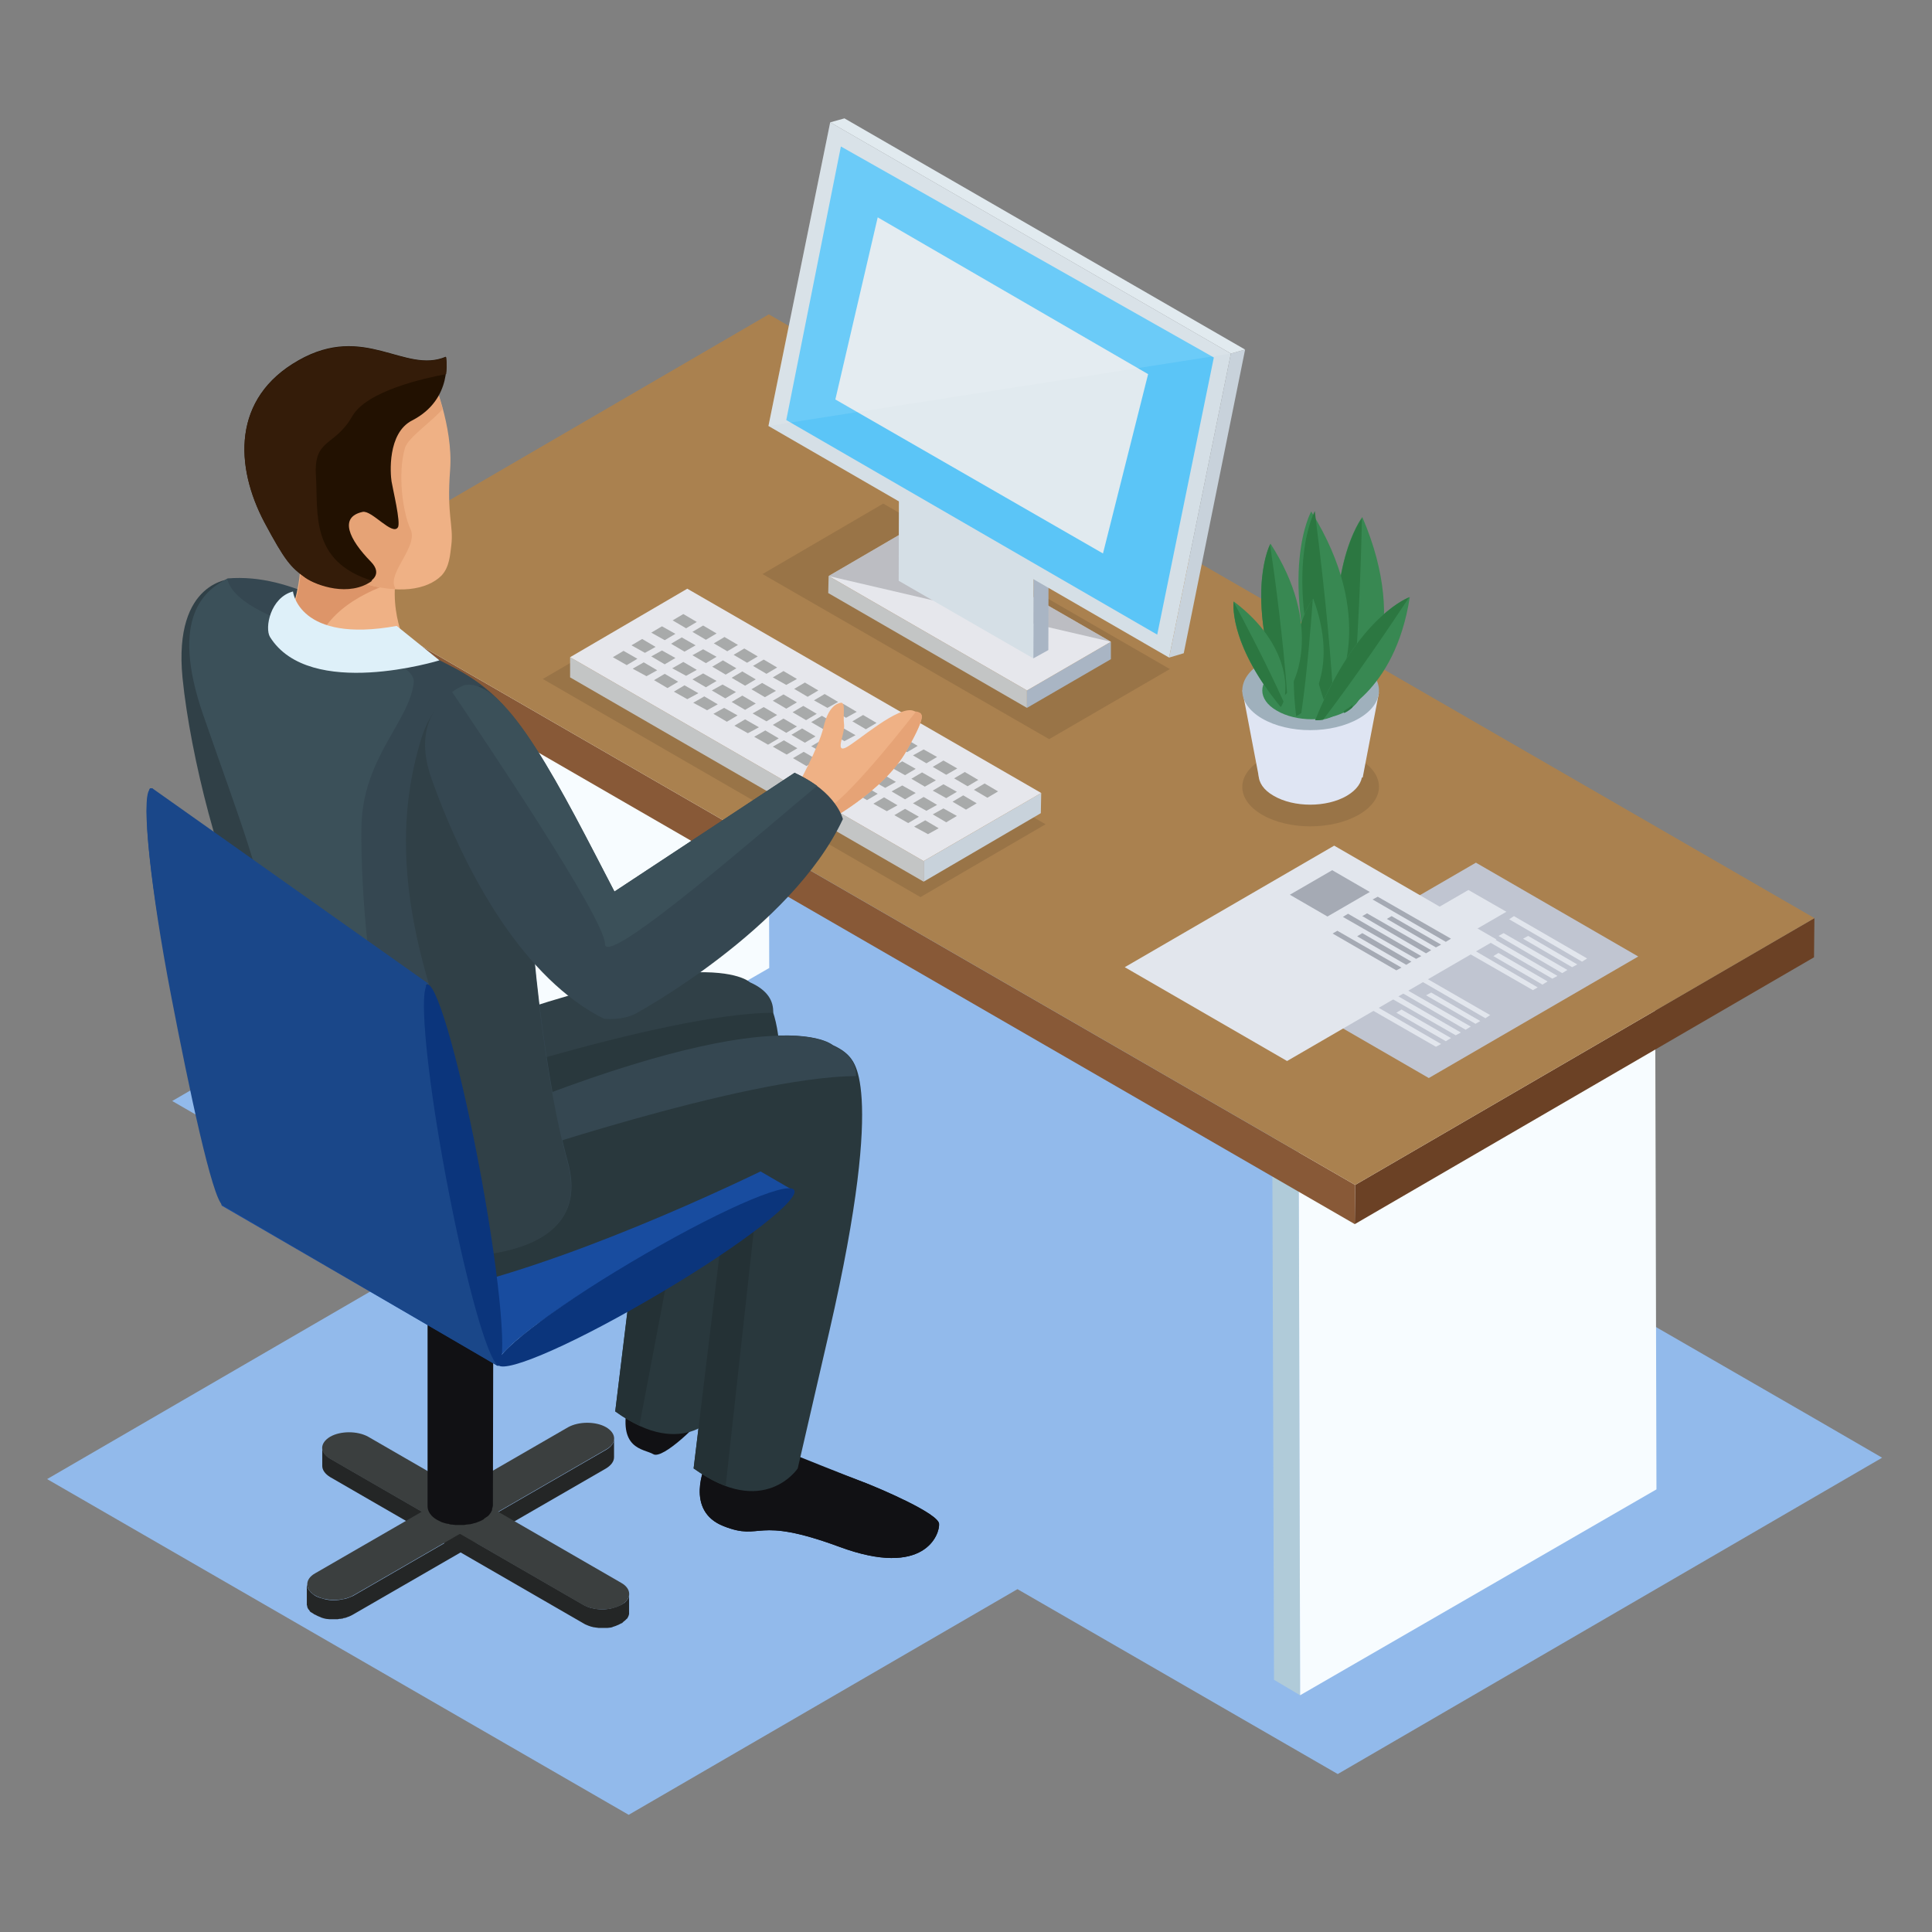 <?xml version="1.0" encoding="UTF-8"?> <!-- Generator: Adobe Illustrator 23.0.2, SVG Export Plug-In . SVG Version: 6.00 Build 0) --> <svg xmlns="http://www.w3.org/2000/svg" xmlns:xlink="http://www.w3.org/1999/xlink" id="Capa_1" x="0px" y="0px" viewBox="0 0 488 488" style="enable-background:new 0 0 488 488;" xml:space="preserve"><rect x="0" y="0" width="488" height="488" fill="#808080" stroke="none"/> <style type="text/css"> .st0{fill:#92BAEB;} .st1{fill:#242626;} .st2{fill:#3B3F3F;} .st3{fill:#111114;} .st4{fill:#29383D;} .st5{fill:#243135;} .st6{enable-background:new ;} .st7{fill:#DFE5F3;} .st8{fill:#AEB6BC;} .st9{fill:#F7FCFF;} .st10{fill:#B0CBD9;} .st11{fill:#6B4125;} .st12{fill:#885937;} .st13{fill:#AA814F;} .st14{fill:#C0C5D1;} .st15{opacity:0.1;} .st16{fill:#A9B5C4;} .st17{fill:#C3C5C5;} .st18{fill:#E6E7EC;} .st19{opacity:0.5;fill:#939599;} .st20{fill:#D5DFE6;} .st21{fill:#C8D2DB;} .st22{fill:#E1EAEF;} .st23{fill:#5BC5F7;} .st24{fill:#A8AAAA;} .st25{fill:#9FB0BC;} .st26{fill:#388852;} .st27{fill:#2C7741;} .st28{fill:#E2E6ED;} .st29{fill:#A5AAB4;} .st30{fill:#184C9F;} .st31{fill:#0B357C;} .st32{fill:#1A4789;} .st33{fill:#354751;} .st34{fill:#304047;} .st35{fill:#3B5059;} .st36{fill:#EFB185;} .st37{fill:#DD9569;} .st38{fill:#E6A376;} .st39{fill:#221101;} .st40{fill:#341C09;} .st41{fill:#DEF0F9;} .st42{opacity:0.1;fill:#FFFFFF;} </style> <g> <polygon class="st0" points="11.9,373.6 110.1,316.6 43.5,278.1 181,198.2 311.7,273.7 458.5,358.4 475.4,368.2 337.9,448.1 257,401.4 158.8,458.4 "></polygon> <path class="st1" d="M81.4,365.6c0,1,0.7,2,2,2.8l63.9,36.9c0.7,0.4,1.4,0.7,2.2,0.9c0,0,0,0,0.1,0c0.8,0.2,1.6,0.3,2.5,0.3 c0,0,0.1,0,0.1,0c0.8,0,1.6-0.1,2.4-0.3c0.1,0,0.2,0,0.3-0.1c0.8-0.2,1.5-0.5,2.1-0.8c0.3-0.2,0.5-0.3,0.8-0.5c0,0,0.1-0.1,0.1-0.1 c0.2-0.2,0.4-0.4,0.6-0.7c0,0,0,0,0,0c0.1-0.2,0.3-0.4,0.3-0.7c0,0,0-0.1,0-0.1c0.1-0.2,0.1-0.5,0.1-0.7c0,0,0,0,0,0.1l0,4.7 c0,0.1,0,0.3,0,0.4c0,0.1,0,0.2-0.1,0.2c0,0,0,0.1,0,0.1c0,0,0,0,0,0.1c-0.1,0.1-0.1,0.3-0.2,0.4c0,0-0.1,0.1-0.1,0.2 c0,0.1-0.1,0.1-0.1,0.1c0,0,0,0.1-0.1,0.1c-0.1,0.1-0.3,0.3-0.4,0.4c0,0,0,0,0,0c-0.1,0.1-0.3,0.2-0.5,0.4 c-0.1,0.1-0.2,0.2-0.3,0.3c0,0,0,0-0.1,0c-0.5,0.3-1,0.5-1.5,0.7c-0.2,0.1-0.4,0.1-0.6,0.2c-0.1,0-0.1,0-0.2,0.1 c-0.1,0-0.3,0.1-0.4,0.1c-0.3,0-0.6,0.1-0.9,0.1c-0.2,0-0.5,0-0.7,0c-0.1,0-0.2,0-0.4,0c0,0-0.1,0-0.1,0c-0.1,0-0.2,0-0.3,0 c-0.2,0-0.4,0-0.7,0c-0.2,0-0.4-0.1-0.7-0.1c-0.2,0-0.5-0.1-0.7-0.1c-0.2-0.1-0.5-0.1-0.7-0.2c-0.3-0.1-0.6-0.2-0.8-0.3 c-0.3-0.1-0.7-0.3-1-0.5l-63.9-36.9c-1.3-0.8-2-1.8-2-2.8L81.4,365.6z"></path> <path class="st1" d="M77.7,400.9c0,0,0,0.1,0,0.1c0.1,0.2,0.2,0.4,0.3,0.6c0,0,0.1,0.1,0.1,0.1c0.2,0.2,0.3,0.4,0.5,0.6 c0.1,0.1,0.3,0.2,0.5,0.4c0.1,0.1,0.3,0.2,0.4,0.3c0.6,0.4,1.3,0.6,2.1,0.8c0.1,0,0.2,0.1,0.3,0.1c0.7,0.2,1.5,0.3,2.3,0.3 c0.1,0,0.1,0,0.2,0c0.8,0,1.6-0.1,2.4-0.3c0.1,0,0.1,0,0.2,0c0.8-0.2,1.5-0.5,2.2-0.8l63.9-36.9c1.4-0.8,2-1.8,2-2.8l0,4.7 c0,1-0.7,2-2,2.8l-63.9,36.9c-0.3,0.2-0.6,0.3-1,0.5c-0.3,0.1-0.6,0.2-0.8,0.3c-0.1,0-0.3,0.1-0.4,0.1c0,0,0,0-0.1,0 c-0.1,0-0.2,0-0.2,0.1c-0.2,0-0.4,0.1-0.7,0.1c-0.2,0-0.4,0-0.7,0.1c-0.2,0-0.4,0-0.7,0c-0.1,0-0.2,0-0.2,0c0,0-0.1,0-0.1,0 c-0.1,0-0.2,0-0.4,0c-0.2,0-0.5,0-0.7,0c-0.3,0-0.6-0.1-0.9-0.1c-0.1,0-0.3-0.1-0.4-0.1c-0.1,0-0.2,0-0.3-0.1 c-0.2,0-0.4-0.1-0.6-0.2c-0.5-0.2-1-0.4-1.5-0.7c0,0-0.1,0-0.1,0c-0.1-0.1-0.2-0.2-0.4-0.3c-0.2-0.1-0.3-0.2-0.5-0.3c0,0,0,0,0,0 c-0.2-0.1-0.3-0.3-0.4-0.5c0,0,0-0.1-0.1-0.1c0,0-0.1-0.1-0.1-0.1c0-0.1-0.1-0.1-0.1-0.2c-0.1-0.1-0.1-0.3-0.2-0.4c0,0,0,0,0-0.1 c0,0,0,0,0-0.1c0-0.1,0-0.2-0.1-0.2c0-0.1,0-0.3,0-0.4l0-4.7c0,0,0,0,0-0.1C77.6,400.4,77.6,400.7,77.7,400.9z"></path> <g> <path class="st2" d="M79.6,397.4c-2.7,1.5-2.6,4.1,0,5.6c2.7,1.5,6.9,1.5,9.6,0l63.9-36.9c2.7-1.5,2.7-4,0-5.6 c-2.6-1.5-6.9-1.5-9.6,0L79.6,397.4z"></path> </g> <path class="st3" d="M189.1,336.2c0,0,8.1,2.7,5.3,7.2c-2.9,4.5-13.7,10.1-15.5,13c-1.8,2.8-11.5,12.4-13.9,10.9 c-2.4-1.4-9.2-1.1-6.3-13.3C161.6,341.6,178,333.7,189.1,336.2z"></path> <path class="st4" d="M191.9,250.4c0,0,13.1,5.4-2.2,71.4c-8,34.7-8,34.7-8,34.7s-8.5,12.9-26.3,0l8.8-72.5L191.9,250.4z"></path> <path class="st3" d="M178.2,370c0,0-5.4,11.6,4.6,15.5c9.9,3.9,7.5-2.8,29.2,5.2c21.6,8,25.4-3.2,25.2-5.8 c-0.2-2.6-14.6-8.8-19.3-10.6c-4.7-1.8-13.7-5.1-13.7-5.1l-26.4-2.8L178.2,370z"></path> <path class="st3" d="M178.2,370c0,0-5.4,11.6,4.6,15.5c9.9,3.9,7.5-2.8,29.2,5.2c21.6,8,25.4-3.2,25.2-5.8 c-0.2-2.6-14.6-8.8-19.3-10.6c-4.7-1.8-17.4-6.9-17.4-6.9l-22.6-1L178.2,370z"></path> <path class="st4" d="M214.7,267.4c0,0,9.6,4.5-5.2,68.8c-8,34.7-8,34.7-8,34.7s-8.5,12.9-26.3,0l8.8-72.5L214.7,267.4z"></path> <path class="st5" d="M182.5,310.6l8.4-4.3l-7.6,69c-2.4-0.9-5.1-2.3-8.1-4.4L182.5,310.6z"></path> <path class="st5" d="M159.3,324.7l10.9-10.4l-8.7,45.8c-1.9-0.9-3.9-2-6.1-3.6L159.3,324.7z"></path> <path d="M384.7,283.8c0,0-0.8,9.9-5,15.2c-4.2,5.3-23.9,17.8-22.4,23.2c1.5,5.4,15.7,5.7,24.5-3.4c8.8-9.1,11.2-10.5,15-11.4 c3.8-0.9,9.2-5.7,5.1-14C401.9,293.3,389.7,290.1,384.7,283.8z"></path> <g> <g class="st6"> <g> <polygon class="st7" points="104.4,296.4 97.7,292.6 97.3,137.8 103.9,141.7 "></polygon> </g> <g> <polygon class="st8" points="103.9,141.7 97.3,137.8 187.2,85.8 193.9,89.7 "></polygon> </g> <g> <polygon class="st9" points="193.9,89.7 194.3,244.5 104.4,296.4 103.9,141.7 "></polygon> </g> </g> </g> <g> <g class="st6"> <g> <polygon class="st10" points="328.4,428.2 321.8,424.3 321.3,269.5 328,273.4 "></polygon> </g> <g> <polygon class="st8" points="328,273.4 321.3,269.5 411.3,217.6 418,221.4 "></polygon> </g> <g> <polygon class="st9" points="418,221.4 418.4,376.2 328.4,428.2 328,273.4 "></polygon> </g> </g> </g> <g> <g class="st6"> <g> <polygon class="st11" points="458.3,231.9 458.2,241.8 342.2,309.2 342.3,299.3 "></polygon> </g> <g> <polygon class="st12" points="342.3,299.3 342.2,309.2 78.2,156.7 78.2,146.9 "></polygon> </g> <g> <polygon class="st13" points="458.3,231.9 342.3,299.3 78.2,146.9 194.2,79.4 "></polygon> </g> </g> </g> <g> <polygon class="st14" points="413.8,241.6 360.9,272.3 319.9,248.6 372.8,217.9 "></polygon> </g> <g class="st15"> <path d="M318.9,191.7c-6.8,3.9-6.8,10.2-0.1,14.1c6.7,3.9,17.6,3.9,24.4,0c6.8-3.9,6.8-10.2,0.1-14.1 C336.6,187.8,325.6,187.8,318.9,191.7z"></path> </g> <g class="st15"> <polygon points="295.5,169 265,186.7 192.6,145 223.1,127.2 "></polygon> </g> <g class="st6"> <g> <polygon class="st16" points="280.6,162.1 280.6,166.5 259.4,178.8 259.4,174.4 "></polygon> </g> <g> <polygon class="st17" points="259.4,174.4 259.4,178.8 209.2,149.8 209.3,145.5 "></polygon> </g> <g> <polygon class="st18" points="280.6,162.1 259.4,174.4 209.3,145.5 230.4,133.2 "></polygon> </g> <g> <polygon class="st19" points="280.6,162.1 209.3,145.5 209.3,145.5 230.4,133.2 "></polygon> </g> </g> <g class="st6"> <g> <polygon class="st16" points="261,166.3 264.8,164.2 264.9,125 261.1,127.2 "></polygon> </g> <g> <polygon class="st14" points="261.1,127.2 264.9,125 230.8,105.4 227.1,107.5 "></polygon> </g> <g> <polygon class="st20" points="227.1,107.5 227,146.7 261,166.3 261.1,127.2 "></polygon> </g> </g> <polygon class="st21" points="295.3,166.1 299,165 314.5,88.3 310.9,89.3 "></polygon> <polygon class="st22" points="310.9,89.3 314.5,88.3 213.3,29.9 209.7,30.9 "></polygon> <polygon class="st20" points="209.7,30.9 194.1,107.6 295.3,166.1 310.9,89.3 "></polygon> <polygon class="st23" points="212.4,37 198.6,106.1 292.3,160.3 306.6,90.3 "></polygon> <g class="st15"> <polygon points="264.1,208.2 232.5,226.6 137.1,171.5 168.7,153.1 "></polygon> </g> <g> <g> <g class="st6"> <g> <polygon class="st21" points="263,200.3 262.9,205.4 233.3,222.7 233.3,217.5 "></polygon> </g> <g> <polygon class="st17" points="233.3,217.5 233.3,222.7 144,171.1 144,166 "></polygon> </g> <g> <polygon class="st18" points="263,200.3 233.3,217.5 144,166 173.6,148.7 "></polygon> </g> </g> </g> <g> <g> <polygon class="st24" points="252.1,199.9 249.4,201.5 246,199.5 248.7,197.9 "></polygon> </g> <g> <polygon class="st24" points="247.1,197 244.4,198.6 241,196.6 243.7,195 "></polygon> </g> <g> <polygon class="st24" points="241.8,194.1 239,195.7 235.6,193.7 238.3,192.1 "></polygon> </g> <g> <polygon class="st24" points="236.7,191.2 234,192.8 230.6,190.8 233.3,189.3 "></polygon> </g> <g> <polygon class="st24" points="231.8,188.4 229.1,190 225.7,188 228.4,186.4 "></polygon> </g> <g> <polygon class="st24" points="226.8,185.5 224.1,187.1 220.7,185.1 223.4,183.6 "></polygon> </g> <g> <polygon class="st24" points="221.4,182.6 218.7,184.2 215.3,182.2 218,180.6 "></polygon> </g> <g> <polygon class="st24" points="216.4,179.8 213.7,181.3 210.3,179.4 213,177.8 "></polygon> </g> </g> <g> <g> <polygon class="st24" points="211.7,177.3 209,178.8 205.6,176.9 208.3,175.3 "></polygon> </g> <g> <polygon class="st24" points="206.7,174.4 204,176 200.6,174 203.3,172.4 "></polygon> </g> <g> <polygon class="st24" points="201.3,171.5 198.6,173 195.2,171.1 197.9,169.5 "></polygon> </g> <g> <polygon class="st24" points="196.3,168.6 193.6,170.2 190.2,168.2 192.9,166.6 "></polygon> </g> <g> <polygon class="st24" points="191.4,165.8 188.7,167.4 185.3,165.4 188,163.8 "></polygon> </g> <g> <polygon class="st24" points="186.4,162.9 183.7,164.5 180.3,162.5 183,160.9 "></polygon> </g> <g> <polygon class="st24" points="181,160 178.3,161.6 174.9,159.6 177.6,158 "></polygon> </g> <g> <polygon class="st24" points="176,157.1 173.3,158.7 169.9,156.7 172.6,155.1 "></polygon> </g> </g> <g> <g> <polygon class="st24" points="246.7,202.9 244,204.5 240.6,202.5 243.3,200.9 "></polygon> </g> <g> <polygon class="st24" points="241.7,200 239,201.6 235.6,199.7 238.3,198.1 "></polygon> </g> <g> <polygon class="st24" points="236.4,197.1 233.6,198.7 230.2,196.7 232.9,195.1 "></polygon> </g> <g> <polygon class="st24" points="231.3,194.2 228.6,195.8 225.2,193.9 227.9,192.3 "></polygon> </g> <g> <polygon class="st24" points="226.4,191.4 223.7,193 220.3,191 223,189.5 "></polygon> </g> <g> <polygon class="st24" points="221.4,188.6 218.7,190.1 215.3,188.2 218,186.6 "></polygon> </g> <g> <polygon class="st24" points="216.1,185.7 213.3,187.2 209.9,185.3 212.6,183.7 "></polygon> </g> <g> <polygon class="st24" points="211,182.8 208.3,184.4 204.9,182.4 207.6,180.8 "></polygon> </g> </g> <g> <g> <polygon class="st24" points="206.3,180.3 203.6,181.9 200.2,179.9 202.9,178.3 "></polygon> </g> <g> <polygon class="st24" points="201.3,177.4 198.6,179 195.2,177 197.9,175.4 "></polygon> </g> <g> <polygon class="st24" points="196,174.5 193.2,176.1 189.8,174.1 192.5,172.5 "></polygon> </g> <g> <polygon class="st24" points="190.9,171.6 188.2,173.2 184.8,171.2 187.5,169.6 "></polygon> </g> <g> <polygon class="st24" points="186,168.8 183.3,170.4 179.9,168.4 182.6,166.8 "></polygon> </g> <g> <polygon class="st24" points="181,165.9 178.3,167.5 174.9,165.5 177.6,164 "></polygon> </g> <g> <polygon class="st24" points="175.7,163 172.9,164.6 169.5,162.6 172.2,161 "></polygon> </g> <g> <polygon class="st24" points="170.6,160.1 167.9,161.7 164.5,159.8 167.2,158.2 "></polygon> </g> </g> <g> <g> <polygon class="st24" points="241.7,206.1 239,207.7 235.6,205.7 238.3,204.2 "></polygon> </g> <g> <polygon class="st24" points="236.7,203.3 234,204.8 230.6,202.9 233.3,201.3 "></polygon> </g> <g> <polygon class="st24" points="231.3,200.3 228.6,201.9 225.2,199.9 227.9,198.4 "></polygon> </g> <g> <polygon class="st24" points="226.3,197.5 223.6,199 220.2,197.1 222.9,195.5 "></polygon> </g> <g> <polygon class="st24" points="221.4,194.7 218.7,196.2 215.3,194.3 218,192.7 "></polygon> </g> <g> <polygon class="st24" points="216.4,191.8 213.7,193.4 210.2,191.4 213,189.8 "></polygon> </g> <g> <polygon class="st24" points="211,188.9 208.3,190.4 204.9,188.5 207.6,186.9 "></polygon> </g> <g> <polygon class="st24" points="206,186 203.3,187.6 199.9,185.6 202.6,184 "></polygon> </g> </g> <g> <g> <polygon class="st24" points="201.3,183.5 198.6,185.1 195.2,183.1 197.9,181.5 "></polygon> </g> <g> <polygon class="st24" points="196.3,180.6 193.6,182.2 190.1,180.2 192.9,178.6 "></polygon> </g> <g> <polygon class="st24" points="190.9,177.7 188.2,179.3 184.8,177.3 187.5,175.7 "></polygon> </g> <g> <polygon class="st24" points="185.9,174.8 183.2,176.4 179.8,174.4 182.5,172.9 "></polygon> </g> <g> <polygon class="st24" points="181,172 178.3,173.6 174.9,171.6 177.6,170.1 "></polygon> </g> <g> <polygon class="st24" points="176,169.2 173.3,170.7 169.8,168.8 172.6,167.2 "></polygon> </g> <g> <polygon class="st24" points="170.6,166.2 167.9,167.8 164.5,165.8 167.2,164.3 "></polygon> </g> <g> <polygon class="st24" points="165.6,163.4 162.9,164.9 159.5,163 162.2,161.4 "></polygon> </g> </g> <g> <g> <polygon class="st24" points="237.1,209.2 234.4,210.7 230.9,208.8 233.7,207.2 "></polygon> </g> <g> <polygon class="st24" points="232.1,206.3 229.4,207.9 225.9,205.9 228.6,204.3 "></polygon> </g> <g> <polygon class="st24" points="226.7,203.4 224,204.9 220.6,203 223.3,201.4 "></polygon> </g> <g> <polygon class="st24" points="221.7,200.5 219,202.1 215.5,200.1 218.3,198.5 "></polygon> </g> <g> <polygon class="st24" points="216.8,197.7 214.1,199.3 210.6,197.3 213.4,195.7 "></polygon> </g> <g> <polygon class="st24" points="211.8,194.8 209,196.4 205.6,194.4 208.3,192.8 "></polygon> </g> <g> <polygon class="st24" points="206.4,191.9 203.7,193.5 200.3,191.5 203,189.9 "></polygon> </g> <g> <polygon class="st24" points="201.4,189 198.7,190.6 195.2,188.6 198,187 "></polygon> </g> </g> <g> <g> <polygon class="st24" points="196.7,186.5 194,188.1 190.5,186.1 193.3,184.5 "></polygon> </g> <g> <polygon class="st24" points="191.7,183.7 188.9,185.2 185.5,183.3 188.2,181.7 "></polygon> </g> <g> <polygon class="st24" points="186.3,180.7 183.6,182.3 180.2,180.3 182.9,178.8 "></polygon> </g> <g> <polygon class="st24" points="181.3,177.9 178.6,179.4 175.1,177.5 177.9,175.9 "></polygon> </g> <g> <polygon class="st24" points="176.4,175.1 173.6,176.6 170.2,174.7 172.9,173.1 "></polygon> </g> <g> <polygon class="st24" points="171.3,172.2 168.6,173.8 165.2,171.8 167.9,170.2 "></polygon> </g> <g> <polygon class="st24" points="166,169.3 163.3,170.8 159.8,168.9 162.6,167.3 "></polygon> </g> <g> <polygon class="st24" points="161,166.4 158.3,168 154.8,166 157.5,164.4 "></polygon> </g> </g> </g> <g> <g> <path class="st7" d="M321.8,190.3c-5.1,3-5.2,7.8-0.1,10.7c5.1,3,13.4,3,18.5,0c5.1-3,5.2-7.8,0.1-10.7 C335.2,187.3,326.9,187.3,321.8,190.3z"></path> </g> <polygon class="st7" points="348.3,175 344.2,196.4 318,196.4 313.8,174.4 "></polygon> <g> <path class="st25" d="M318.9,167.3c-6.8,3.9-6.8,10.3-0.1,14.2c6.7,3.9,17.6,3.9,24.4,0c6.8-3.9,6.8-10.2,0.1-14.1 C336.6,163.4,325.6,163.4,318.9,167.3z"></path> </g> <g> <path class="st26" d="M322.6,169.2c-5,2.9-5,7.5-0.1,10.3c4.9,2.9,12.9,2.9,17.8,0c4.9-2.9,5-7.5,0.1-10.3 C335.6,166.4,327.6,166.4,322.6,169.2z"></path> </g> </g> <path class="st26" d="M343.9,175.7c0,0,12.7-16.1,0.2-45.1c0,0-11,13.9-4.7,49.4C339.5,180.1,341.9,179.2,343.9,175.7z"></path> <path class="st27" d="M344,130.9c-0.2,11.2-0.9,30.5-2.4,47.8c-1.2,1.1-2.1,1.4-2.1,1.4C333.6,146.9,342.7,132.7,344,130.9z"></path> <path class="st26" d="M337.7,173.8c0,0,10.2-17.8-6.5-44.6c0,0-8.8,15.4,2.7,49.6C333.9,178.7,336.2,177.5,337.7,173.8z"></path> <path class="st27" d="M332.1,129.1c1.4,11.1,3.7,30.3,4.7,47.6c-1,1.3-1.9,1.7-1.9,1.7C324.1,146.6,331.1,131.1,332.1,129.1z"></path> <g> <path class="st26" d="M337,180.8c0,0,15.3-5.4,19.1-30c0,0-13.2,4.6-23.9,31C332.2,181.8,334.2,182.2,337,180.8z"></path> <path class="st27" d="M355.9,150.9c-4.8,7.3-13.4,20-21.7,30.9c-1.3,0.2-2,0.1-2,0.1C342.2,157.2,354.3,151.5,355.9,150.9z"></path> </g> <g> <path class="st26" d="M330.2,178.4c0,0,8.2-9.3,1.5-27.2c0,0-7.1,8-4.3,29.7C327.4,180.9,328.9,180.4,330.2,178.4z"></path> <path class="st27" d="M331.6,151.3c-0.5,6.7-1.4,18.4-2.9,28.8c-0.8,0.6-1.3,0.8-1.3,0.8C324.9,160.7,330.8,152.4,331.6,151.3z"></path> </g> <g> <path class="st26" d="M326.6,172.4c0,0,7.8-14.2-5.7-35.1c0,0-6.8,12.2,2.8,39.1C323.7,176.4,325.5,175.4,326.6,172.4z"></path> <path class="st27" d="M320.8,137.5c1.3,8.7,3.3,23.9,4.3,37.5c-0.8,1-1.5,1.4-1.5,1.4C314.8,151.4,320.1,139.1,320.8,137.5z"></path> </g> <g> <path class="st26" d="M324.6,175.1c0,0,1.9-12-13-23.2c0,0-1.6,10.3,11.9,26.7C323.6,178.6,324.6,177.4,324.6,175.1z"></path> <path class="st27" d="M311.6,152c3.1,5.8,8.4,15.9,12.6,25.2c-0.3,0.9-0.7,1.4-0.7,1.4C311,163.3,311.5,153.3,311.6,152z"></path> </g> <g> <polygon class="st28" points="398.4,243.6 397.1,244.3 384.7,237.1 386,236.4 "></polygon> </g> <g> <polygon class="st28" points="393.4,246.5 392.1,247.2 373.7,236.5 375,235.8 "></polygon> </g> <g> <polygon class="st28" points="395.9,245 394.6,245.8 378.5,236.4 379.8,235.7 "></polygon> </g> <g> <polygon class="st28" points="380.5,230.3 369.8,236.5 360.2,231 370.9,224.8 "></polygon> </g> <g> <polygon class="st28" points="388.4,249.4 387.2,250.1 371,240.8 372.3,240 "></polygon> </g> <g> <polygon class="st28" points="390.9,247.9 389.6,248.7 377.2,241.5 378.5,240.7 "></polygon> </g> <g> <polygon class="st28" points="400.9,242.1 399.6,242.9 381.2,232.2 382.4,231.4 "></polygon> </g> <g> <polygon class="st28" points="373.9,257.9 372.7,258.6 360.2,251.4 361.5,250.7 "></polygon> </g> <g> <polygon class="st28" points="369,260.8 367.7,261.5 349.2,250.9 350.5,250.1 "></polygon> </g> <g> <polygon class="st28" points="371.5,259.3 370.2,260.1 354,250.7 355.3,250 "></polygon> </g> <g> <polygon class="st28" points="364,263.7 362.7,264.4 346.5,255.1 347.8,254.3 "></polygon> </g> <g> <polygon class="st28" points="366.5,262.2 365.2,263 352.7,255.8 354,255 "></polygon> </g> <g> <polygon class="st28" points="376.4,256.4 375.2,257.2 356.7,246.5 358,245.8 "></polygon> </g> <g> <g> <polygon class="st28" points="378,237.3 325.1,268 284.1,244.3 337,213.6 "></polygon> </g> <g> <g> <polygon class="st29" points="364,238.6 362.7,239.3 350.3,232.1 351.5,231.4 "></polygon> </g> <g> <polygon class="st29" points="359,241.5 357.7,242.2 339.2,231.6 340.5,230.8 "></polygon> </g> <g> <polygon class="st29" points="361.5,240 360.2,240.8 344.1,231.4 345.3,230.7 "></polygon> </g> <g> <polygon class="st29" points="346,225.3 335.3,231.5 325.8,226 336.5,219.8 "></polygon> </g> <g> <polygon class="st29" points="354,244.4 352.7,245.1 336.6,235.8 337.8,235.1 "></polygon> </g> <g> <polygon class="st29" points="356.5,242.9 355.2,243.7 342.8,236.5 344.1,235.7 "></polygon> </g> <g> <polygon class="st29" points="366.5,237.1 365.2,237.9 346.7,227.2 348,226.5 "></polygon> </g> </g> </g> <g> <path class="st2" d="M156.9,399.8c2.7,1.5,2.7,4.1,0,5.6c-2.7,1.5-6.9,1.5-9.6,0l-63.9-36.9c-2.7-1.5-2.7-4,0-5.6 c2.6-1.5,6.9-1.5,9.6,0L156.9,399.8z"></path> </g> <g> <path class="st3" d="M108,380.5c0,1.2,0.8,2.5,2.4,3.4c0.4,0.2,0.8,0.4,1.2,0.6c0.3,0.1,0.7,0.2,1,0.3c0.2,0,0.3,0.1,0.5,0.1 c0,0,0.1,0,0.1,0c0.1,0,0.2,0,0.3,0.1c0.3,0.1,0.5,0.1,0.8,0.1c0.3,0,0.5,0.1,0.8,0.1c0.3,0,0.5,0,0.8,0c0.1,0,0.2,0,0.3,0 c0,0,0,0,0.1,0c0.2,0,0.3,0,0.5,0c0.3,0,0.6,0,0.9-0.1c0.4,0,0.7-0.1,1.1-0.1c0.1,0,0.3-0.1,0.4-0.1c0.1,0,0.3-0.1,0.4-0.1 c0.2-0.1,0.5-0.1,0.7-0.2c0.6-0.2,1.3-0.5,1.8-0.8c0,0,0.1,0,0.1-0.1c0.1-0.1,0.2-0.2,0.4-0.3c0.2-0.2,0.5-0.3,0.7-0.5 c0,0,0,0,0,0c0.2-0.2,0.4-0.4,0.5-0.6c0,0,0-0.1,0.1-0.1c0-0.1,0.1-0.1,0.1-0.2c0-0.1,0.1-0.1,0.1-0.2c0.1-0.2,0.2-0.3,0.2-0.5 c0,0,0,0,0-0.1c0,0,0-0.1,0-0.1c0-0.1,0.1-0.2,0.1-0.3c0-0.2,0.1-0.3,0.1-0.5l0.1-47.4c0,0,0,0,0-0.1c0,0.2-0.1,0.4-0.1,0.6 c0.3-1.4-0.5-2.9-2.4-4c-3.2-1.9-8.5-1.9-11.7,0c-1.6,0.9-2.4,2.1-2.4,3.4v0v0c0,0,0,0,0,0L108,380.5z M122.3,336.5 c0.2-0.1,0.3-0.2,0.4-0.3l0,0C122.5,336.4,122.4,336.5,122.3,336.5z M124.5,334.1c-0.1,0.2-0.2,0.4-0.3,0.6 C124.3,334.5,124.5,334.3,124.5,334.1C124.5,334.1,124.5,334.1,124.5,334.1z M124,335c-0.1,0.2-0.3,0.3-0.4,0.4 C123.8,335.3,123.9,335.2,124,335C124,335,124,335,124,335z"></path> </g> <path class="st30" d="M125.9,343.5c0.1-0.3,0.3-0.6,0.5-0.9c0,0,0,0,0-0.1c0.2-0.3,0.5-0.6,0.8-0.9c0.2-0.2,0.5-0.5,0.7-0.7 c0.2-0.2,0.3-0.3,0.5-0.5c0.6-0.6,1.4-1.3,2.2-2c0.2-0.1,0.3-0.3,0.5-0.4c0.8-0.6,1.6-1.3,2.5-2c0.2-0.1,0.3-0.2,0.4-0.3 c1-0.8,2.1-1.6,3.3-2.4c0.3-0.2,0.6-0.4,0.9-0.6c1-0.8,2.1-1.5,3.2-2.3c0.2-0.1,0.4-0.3,0.6-0.4c1.3-0.9,2.7-1.8,4.1-2.7 c0.4-0.3,0.8-0.5,1.3-0.8c1.3-0.8,2.6-1.7,3.9-2.5c0.2-0.1,0.4-0.3,0.7-0.4c1.5-1,3.1-1.9,4.8-2.9c0.4-0.3,0.9-0.5,1.3-0.8 c1.7-1,3.4-2,5.1-3c2.6-1.5,5.1-2.9,7.5-4.2c0.1-0.1,0.3-0.2,0.4-0.2c2.3-1.2,4.5-2.4,6.6-3.5c0.2-0.1,0.4-0.2,0.6-0.3 c2-1,4-2,5.8-2.8c0.2-0.1,0.4-0.2,0.5-0.2c1.8-0.9,3.5-1.6,5.1-2.3c0.1-0.1,0.2-0.1,0.4-0.2c1.1-0.5,2.1-0.8,3.1-1.2 c0.2-0.1,0.4-0.2,0.6-0.2c0.9-0.3,1.8-0.6,2.5-0.8c0.2-0.1,0.3-0.1,0.5-0.1c0.4-0.1,0.8-0.2,1.2-0.3c0.2,0,0.4-0.1,0.7-0.1 c0.1,0,0.2,0,0.3,0c0.3,0,0.6,0,0.8,0c0,0,0,0,0,0c0.3,0,0.5,0.1,0.6,0.2c0,0,0,0,0,0l-69.8-40.5c0,0-0.1,0-0.1,0 c-0.1,0-0.1,0-0.2-0.1c-0.1,0-0.1,0-0.2,0c0,0-0.1,0-0.1,0c0,0,0,0-0.1,0c0,0-0.1,0-0.1,0c-0.2,0-0.3,0-0.5,0c-0.1,0-0.1,0-0.2,0 c-0.1,0-0.2,0-0.3,0c-0.1,0-0.2,0-0.4,0c-0.1,0-0.2,0-0.2,0.1c-0.4,0.1-0.8,0.2-1.3,0.3c-0.1,0-0.2,0-0.3,0.1c0,0-0.1,0-0.1,0 c-0.8,0.2-1.6,0.5-2.6,0.8c-0.2,0.1-0.3,0.1-0.5,0.2c-1,0.4-2,0.8-3.2,1.2c0,0-0.1,0-0.1,0c0,0-0.1,0.1-0.2,0.1 c-1.6,0.7-3.3,1.4-5.1,2.3c-0.2,0.1-0.5,0.2-0.7,0.3c-1.7,0.8-3.6,1.7-5.5,2.7c-0.3,0.2-0.6,0.3-0.9,0.5c-2,1-4,2.1-6.2,3.3 c-0.3,0.2-0.5,0.3-0.8,0.4c-2.4,1.3-4.8,2.7-7.4,4.1c-1.7,1-3.4,2-5.1,3c-0.4,0.3-0.9,0.5-1.3,0.8c-1.6,1-3.2,1.9-4.7,2.9 c-0.2,0.2-0.5,0.3-0.7,0.5c-1.3,0.8-2.6,1.7-3.9,2.5c-0.4,0.3-0.9,0.6-1.3,0.8c-1.4,0.9-2.7,1.8-4,2.7c-0.3,0.2-0.5,0.3-0.8,0.5 c-1.1,0.7-2.1,1.5-3.1,2.2c-0.3,0.2-0.7,0.5-1,0.7c-1.1,0.8-2.2,1.6-3.2,2.4c-0.2,0.2-0.4,0.3-0.6,0.5c-0.8,0.6-1.6,1.2-2.2,1.8 c-0.2,0.2-0.5,0.4-0.7,0.6c-0.8,0.7-1.5,1.3-2.1,1.9c0,0-0.1,0.1-0.1,0.1c-0.2,0.2-0.3,0.4-0.5,0.6c-0.2,0.2-0.4,0.4-0.5,0.6 c0,0-0.1,0.1-0.1,0.1l0,0c0,0,0,0,0,0l0,0c-0.2,0.2-0.4,0.4-0.5,0.6c-0.1,0.1-0.1,0.2-0.2,0.2c0,0,0,0,0,0.1c0,0,0,0,0,0 c-0.1,0.1-0.2,0.2-0.2,0.3c0,0.1-0.1,0.1-0.1,0.2c0,0.1-0.1,0.1-0.1,0.2c0,0-0.1,0.1-0.1,0.1c0,0.1,0,0.1-0.1,0.1 c0,0,0,0.1-0.1,0.1c0,0,0,0.1-0.1,0.1c0,0,0,0.1,0,0.1c0,0,0,0.1,0,0.1c0,0,0,0.1,0,0.1c0,0,0,0.1,0,0.1c0,0.3,0.1,0.5,0.4,0.6 l69.8,40.5c-0.2-0.1-0.4-0.3-0.4-0.6C125.6,344.1,125.7,343.9,125.9,343.5C125.8,343.6,125.8,343.6,125.9,343.5z"></path> <g> <path class="st31" d="M163.2,316.6c20.7-12,37.5-19,37.5-15.6c0,3.3-16.8,15.8-37.5,27.7c-20.7,12-37.5,19-37.6,15.6 C125.6,341,142.4,328.6,163.2,316.6z"></path> </g> <path class="st4" d="M62.5,286.2c0,0,2.3,33.2,38.7,23.2c36.3-10,61.4-19.7,61.4-19.7s46.3-31.9,28.1-40.1 C190.6,249.7,173.8,232.8,62.5,286.2z"></path> <path class="st4" d="M62.5,286.2c0,0,2.3,33.2,38.7,23.2c36.3-10,61.4-19.7,61.4-19.7s46.3-31.9,28.1-40.1 C190.6,249.7,173.8,232.8,62.5,286.2z"></path> <path class="st4" d="M82.2,300.6c0,0,2.3,33.2,38.7,23.2c36.3-10,77.7-31.1,77.7-31.1s30-20.5,11.8-28.7 C210.3,264.1,193.5,247.2,82.2,300.6z"></path> <path class="st32" d="M125.3,344.8l-69.1-40.4c-2.6-1.8-8.4-29.1-13-53c-5.1-26.5-7.6-49.7-5.4-52l69.8,49.4 c-2.1,2.2,0.3,25.5,5.4,52C117.6,324.6,122.8,343,125.3,344.8z"></path> <path class="st33" d="M210.3,264.1c4.5,2,6,4.7,5.9,7.7c-28.5,0.2-91.5,21.8-91.5,21.8l-0.5-11.8 C197.9,251.7,210.3,264.1,210.3,264.1z"></path> <path class="st34" d="M189.4,248.1c4.5,2,6,4.7,5.9,7.7c-28.5,0.2-91.5,21.8-91.5,21.8l-0.5-11.8 C176.9,235.7,189.4,248.1,189.4,248.1z"></path> <g> <path class="st34" d="M58.7,146.2c0,0-15,0.2-12.6,25c2,20,9.9,50.5,16.9,62.1c7,11.5,26.4,34.5,26.4,34.5s17.1-3.9,13.4-14.3 l-23.7-36.7C79.2,216.7,75.1,142.4,58.7,146.2z"></path> <path class="st33" d="M57.5,146.1c0,0-15.4,8.1-6.1,34.3c9.3,26.3,15.9,43.3,15.6,53.1c-0.3,9.9-3.3,43.1-5.2,49.9 c0,0-2.2,21.8,47.9,33.8c0,0,41,3.3,33.8-23.5c-7.3-26.8-10.7-70.3-9.9-80.7c0.8-10.4,6.6-31.3-19.6-44.7 C87.7,154.9,74,144.8,57.5,146.1z"></path> <path class="st34" d="M133.5,213.1c-0.8,10.4,2.6,53.9,9.9,80.7c5,18.6-13.1,22.7-24.8,23.5c-4-12,1.9-33.5-7.3-59.6 c-11.3-32.2-10.2-53.7-4.9-71.1c3.5-11.3,10.2-11.7,15-13.4C138.9,186.3,134.2,203.8,133.5,213.1z"></path> <path class="st35" d="M61.7,283.5c1.9-6.8,4.9-40,5.2-49.9c0.3-9.9-6.5-26.8-15.6-53.1c-8.6-24.9,0.7-31.6,6.1-34.3 c3,12.9,48,17.5,47.1,26.2c-1,9.7-12.8,18.9-13.2,36.2c-0.3,17.3,2.4,42.8,5.7,55.6c2.8,11.1,2.1,37.9-0.2,49.6 C60,301.4,61.7,283.5,61.7,283.5z"></path> <g> <path class="st36" d="M75.6,132.7c0,0,1.9,13.8-2.6,22.5c-4.2,7.9,28.5,14.4,29.2,7.2c0.1-0.8-6.4-12.6,1.2-26.8 C107.3,128.1,75.6,132.7,75.6,132.7z"></path> <path class="st37" d="M73.1,155.7c3.4-6.5,3.2-15.8,2.9-20.1l24,11.3c0,0,0,0,0,0.1c-0.9,0.2-16.8,4.6-20.1,16.2 C75,161.3,71.6,158.6,73.1,155.7z"></path> <path class="st36" d="M109.2,95.3c0,0,5.3,12.4,4.5,23.3c-0.9,11.7,0.9,14,0.3,19.1c-0.3,2.2-0.4,5.5-2.5,7.7 c-3.5,3.5-10.9,5-21,1.5c-12.2-4.2-25.3-20.6-20.4-35.7C75,96.1,90.7,83.5,109.2,95.3z"></path> <path class="st38" d="M70.9,127.4c4.6-13.6,16.3-30,16.2-30.8c-0.1-0.5,3.9-3.1,8.4-5.9c4.3,0.2,8.9,1.6,13.6,4.6 c0,0,1.4,3.3,2.7,8c-2.8,3.3-8.6,7.1-9.5,9.8c-1.9,6.5-0.6,16.3,1.4,20.6c2,4.3-5.7,10.8-4,14.6c0.1,0.2,0.1,0.3,0.1,0.5 c-2.8-0.1-5.9-0.7-9.4-1.9C82.7,144.2,74.5,136.5,70.9,127.4z"></path> <path class="st39" d="M112.6,90.1c0,0,2,10.7-8.5,16.1c-6.3,3.2-5.5,13.5-5.2,15.4c0.3,1.9,2.4,10.5,1.6,11.6 c-1.4,2.2-6.6-4.4-8.9-3.9c-6,1.3-3.5,6.9,2.1,12.6c5.9,6.1-9.3,9-16.5,4c-3.8-2.7-5.2-4.3-10.4-14c-7.5-14.2-8.2-31.4,8.6-40.9 C92.1,81.5,102.2,94.5,112.6,90.1z"></path> <path class="st40" d="M77.2,146c-3.8-2.7-5.2-4.3-10.4-14c-7.5-14.2-8.2-31.4,8.6-40.9c16.8-9.5,26.8,3.5,37.3-0.9 c0,0,0.3,1.8,0,4.3c-5.4,1-20,4.2-23.7,10.6c-4.5,7.9-9.8,5.5-9.2,15.1c0.6,9.3-1.6,21.6,14.2,26.5C88.2,150.9,80,147.9,77.2,146 z"></path> </g> <path class="st41" d="M100.2,158.1l10.8,8.7c0,0-32.8,10.1-42.8-5.9c-1.4-2.3,0.1-10,5.8-11.5C74,149.4,75.4,162.6,100.2,158.1z"></path> </g> <g> <path class="st31" d="M107.6,248.8c2.2-2.2,8,17.5,13.1,44c5.1,26.5,7.5,49.7,5.4,52c-2.2,2.2-8-17.5-13.1-44 C107.8,274.3,105.4,251,107.6,248.8z"></path> </g> <path class="st36" d="M208.1,207.9c0,0,14.9-7.7,20.9-18.3c6-10.6,3.6-9.2,1.9-10c-3.8-1.8-14.8,8.2-17.4,9.3 c-2.6,1.1,0-3.7-0.3-5.9c-0.3-2.2,0.4-5.5-0.7-5.5c-1.1,0.1-3.3,1-4.5,6.2c-1.2,5.2-6.8,15.2-6.8,15.2L208.1,207.9z"></path> <path class="st38" d="M229,189.6c-6,10.6-20.9,18.3-20.9,18.3l-1.5-2c0.4-0.3,0.8-0.7,1.4-1c5.2-2.4,17.7-17.9,23.4-25.2 C233,180.2,234.3,180.1,229,189.6z"></path> <path class="st33" d="M117.1,173.2c10.6-2.6,25.1,27.1,38.1,52l45.5-30c10.7,4.9,12.2,11.7,12.2,11.7 c-13.1,27.9-52.3,49.1-52.3,49.1v0c-3.6,1.9-8.1,1.3-8.1,1.3c-19.8-9.9-34.6-35.6-43.5-60.6C102.6,178.7,117.1,173.2,117.1,173.2z"></path> <path class="st35" d="M155.2,225.2l45.5-30c2.3,1.1,4.1,2.2,5.7,3.3c-11.8,9.7-53.6,46.4-53.6,39.9c0-6.4-31.6-53.3-38.6-63.6 c1.6-1.2,3-1.7,3-1.7C127.7,170.6,142.3,200.3,155.2,225.2z"></path> <path class="st32" d="M37.2,201.8c0-0.3,0.1-0.5,0.1-0.7c0-0.1,0-0.3,0.1-0.4c0-0.1,0-0.1,0.1-0.2c0-0.1,0-0.1,0.1-0.2 c0-0.1,0-0.1,0-0.2c0-0.1,0-0.1,0.1-0.2c0,0,0-0.1,0-0.1c0,0,0-0.1,0-0.1c0,0,0,0,0-0.1c0,0,0-0.1,0-0.1c0,0,0,0,0-0.1 c0,0,0,0,0.1-0.1c0,0,0,0,0-0.1c0,0,0,0,0,0c0,0,0,0,0,0c0,0,0.1,0,0.1-0.1c0,0,0.1,0,0.1,0c0,0,0.1,0,0.1,0c0,0,0,0,0,0h0 c0,0,0,0,0.1,0c0,0,0.1,0,0.1,0c0,0,0.1,0,0.1,0c0,0,0.1,0,0.1,0c0,0,0.1,0,0.1,0.1c0,0,0,0,0,0l69.8,49.4c0,0,0,0,0,0c0,0,0,0,0,0 c-0.1-0.1-0.3-0.1-0.4-0.1l0,0c-0.1,0-0.2,0.1-0.4,0.2c0,0,0,0,0,0c0,0,0,0,0,0c0,0,0,0,0,0.1c0,0,0,0,0,0.1c0,0,0,0,0,0.1 c0,0,0,0,0,0.1c0,0,0,0.1,0,0.1c0,0,0,0.1,0,0.1c0,0,0,0.1-0.1,0.1c0,0.1,0,0.1,0,0.2c0,0.1,0,0.1-0.1,0.2c0,0.1,0,0.1,0,0.2 c0,0.1-0.1,0.3-0.1,0.4c0,0.2-0.1,0.5-0.1,0.7c-0.7,6.9,1.7,27.1,6.1,49.7c4.6,23.8,9.8,42.2,12.4,44l-69.1-40.4 c-2.6-1.8-8.4-29.1-13-53C38.8,228.9,36.4,208.6,37.2,201.8z"></path> <polygon class="st22" points="211,100.9 221.7,54.9 290,94.5 278.6,139.8 "></polygon> <polygon class="st42" points="209.7,30.9 194.1,107.6 310.9,89.3 "></polygon> </g> </svg> 